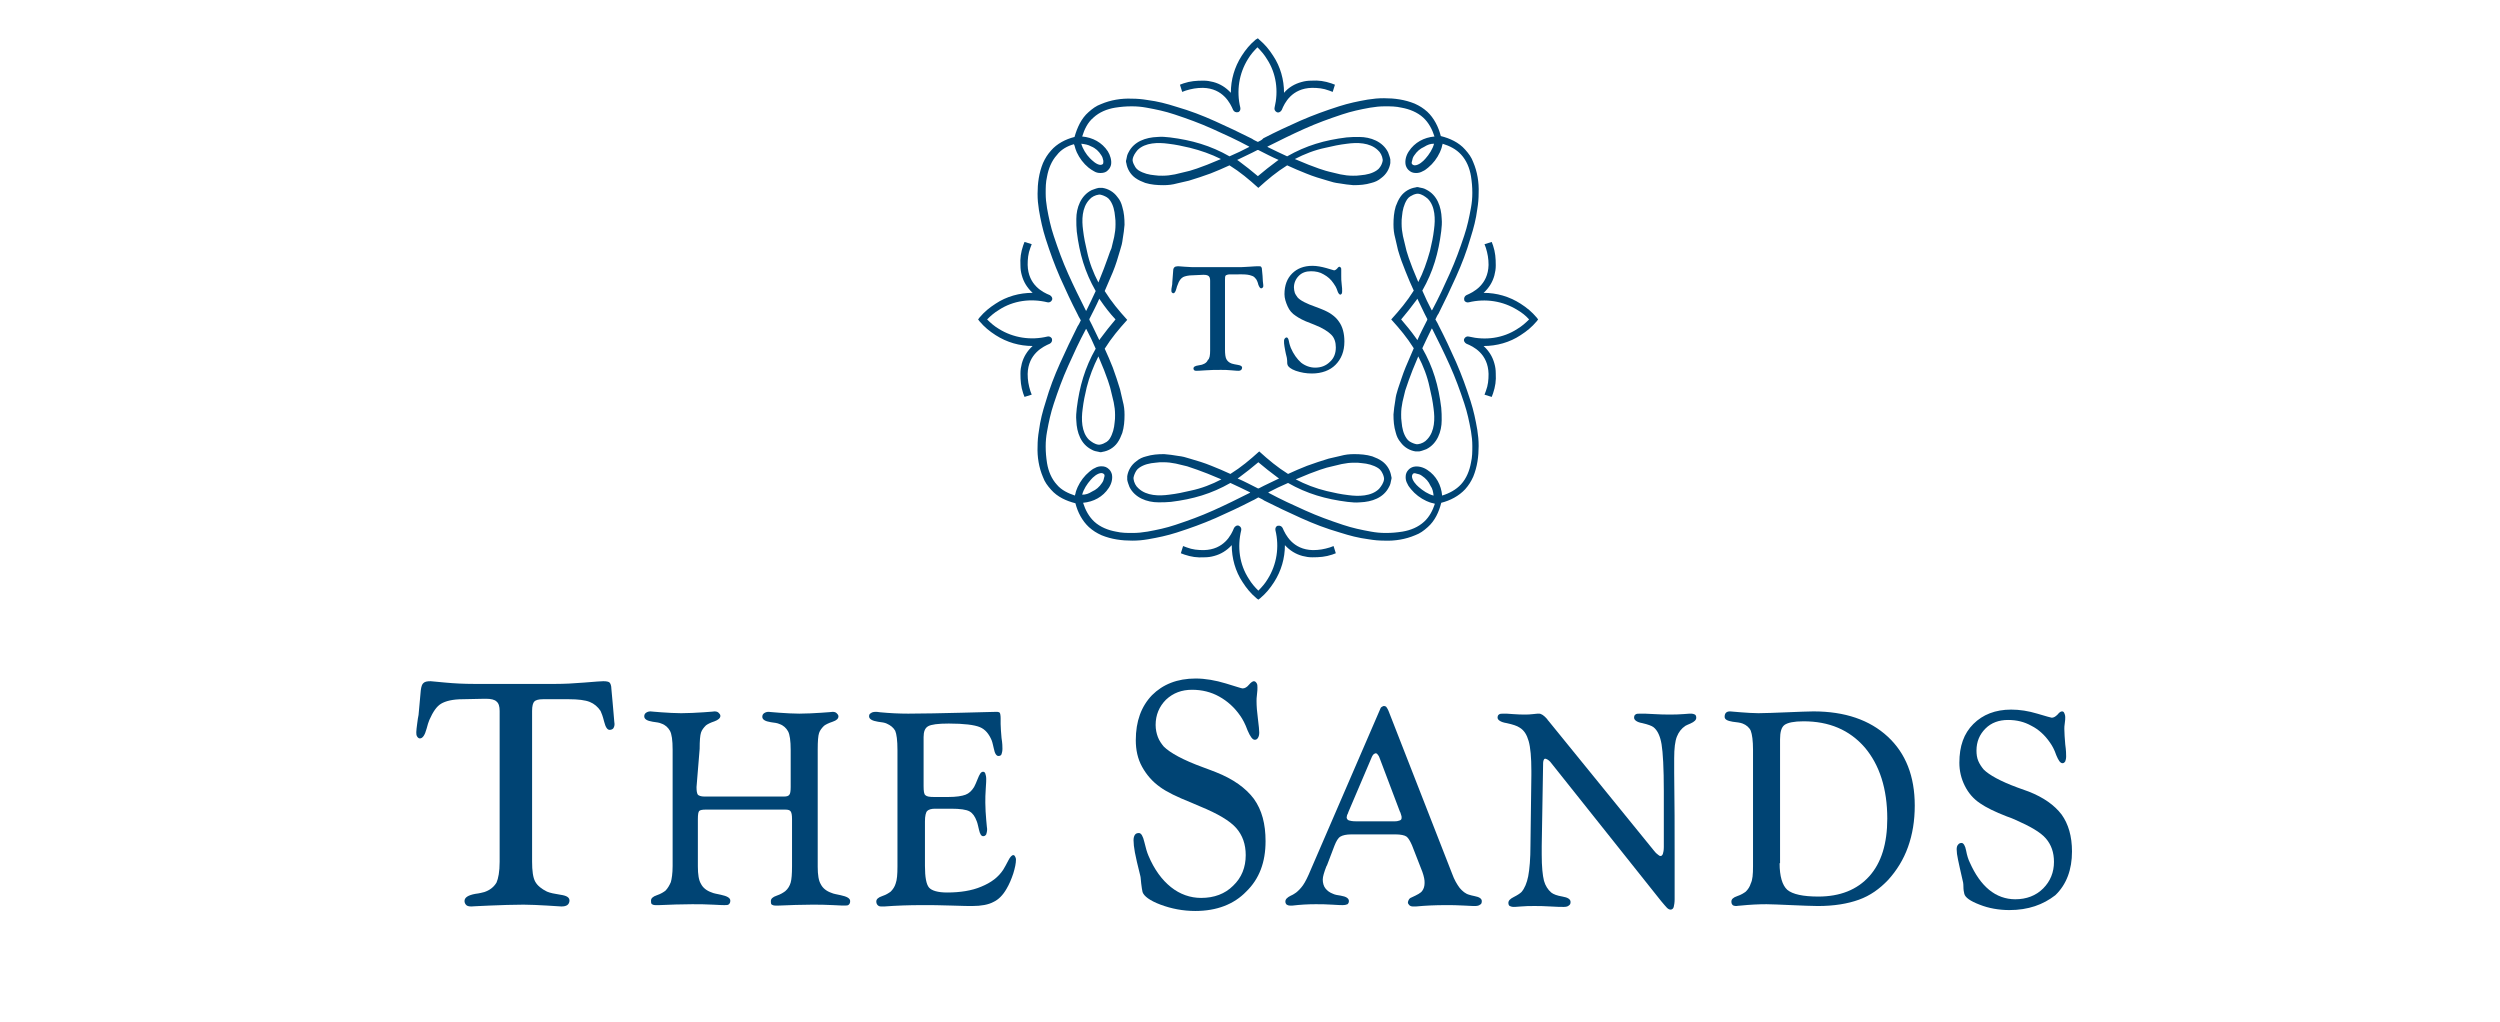 <svg xmlns="http://www.w3.org/2000/svg" xmlns:xlink="http://www.w3.org/1999/xlink" id="Layer_1" x="0px" y="0px" viewBox="0 0 554.9 226.8" style="enable-background:new 0 0 554.9 226.8;" xml:space="preserve"><style type="text/css">	.st0{fill-rule:evenodd;clip-rule:evenodd;fill:#004474;}	.st1{fill:#004474;}</style><path class="st0" d="M110.9,191.3v-33.5c0-1-0.2-1.7-0.7-2.1c-0.4-0.4-1.2-0.6-2.3-0.6h-0.4l-4.8,0.1c-2.2,0-3.8,0.4-4.8,1 c-1,0.6-1.8,1.8-2.6,3.6c-0.2,0.5-0.4,1.1-0.6,1.9c-0.4,1.5-0.9,2.2-1.5,2.2c-0.2,0-0.4-0.1-0.6-0.4c-0.2-0.3-0.2-0.6-0.2-1 c0-0.4,0.1-1.1,0.2-1.9c0.1-0.8,0.2-1.5,0.3-1.9l0.5-5.5c0.1-0.8,0.3-1.4,0.6-1.6c0.3-0.3,0.8-0.4,1.6-0.4c0,0,1.1,0.1,3.2,0.3 c2.1,0.2,4.3,0.3,6.4,0.3h18.1c1.9,0,4-0.1,6.4-0.3c2.4-0.2,3.8-0.3,4.2-0.3c0.7,0,1.2,0.1,1.4,0.3c0.2,0.2,0.4,0.7,0.4,1.4 c0.2,2.3,0.4,4.2,0.5,5.6c0.1,1.4,0.2,2.2,0.2,2.2c0,0.4-0.1,0.7-0.3,1c-0.2,0.2-0.5,0.3-0.8,0.3c-0.5,0-0.9-0.6-1.2-1.8 c-0.3-1.2-0.6-2-0.8-2.4c-0.6-0.9-1.4-1.6-2.4-2c-1-0.4-2.6-0.6-4.6-0.6h-5.8c-1,0-1.6,0.2-1.9,0.5c-0.3,0.3-0.5,1-0.5,2.1v33.4 c0,2.1,0.2,3.6,0.7,4.5c0.5,0.9,1.4,1.6,2.6,2.2c0.7,0.3,1.7,0.5,3,0.7c1.4,0.2,2,0.6,2,1.3c0,0.4-0.2,0.8-0.5,1 c-0.3,0.2-0.7,0.3-1.3,0.3c-0.3,0-1.4-0.1-3.2-0.2c-1.9-0.1-3.6-0.2-5.2-0.2c-2.4,0-4.9,0.1-7.5,0.2c-2.6,0.1-4,0.2-4.1,0.2 c-0.5,0-0.9-0.1-1.1-0.3c-0.2-0.2-0.4-0.5-0.4-0.9c0-0.8,0.8-1.3,2.4-1.6c0.9-0.1,1.6-0.3,2-0.4c1.2-0.4,2.1-1.1,2.7-2.1 C110.6,195,110.9,193.5,110.9,191.3"></path><path class="st0" d="M154.6,174.7c0,0.9,0.1,1.4,0.3,1.7c0.2,0.2,0.7,0.4,1.4,0.4H174c0.6,0,1-0.1,1.2-0.4c0.2-0.2,0.3-0.8,0.3-1.7 v-8.2c0-2.1-0.2-3.5-0.6-4.2c-0.4-0.7-1-1.3-1.9-1.6c-0.4-0.2-1.1-0.3-1.9-0.4c-1.3-0.2-1.9-0.6-1.9-1.2c0-0.3,0.1-0.6,0.4-0.8 c0.3-0.2,0.6-0.3,1-0.3c0.1,0,0.9,0.1,2.4,0.2c1.5,0.1,3,0.2,4.4,0.2c1.6,0,3.3-0.1,4.9-0.2c1.7-0.1,2.5-0.2,2.5-0.2 c0.4,0,0.7,0.1,0.9,0.3c0.2,0.2,0.4,0.4,0.4,0.7c0,0.5-0.4,0.9-1.3,1.2c-0.9,0.3-1.5,0.6-1.9,0.9c-0.5,0.5-0.9,1-1.1,1.6 c-0.2,0.6-0.3,1.8-0.3,3.6v26.1c0,1.8,0.2,3.1,0.7,3.9c0.4,0.8,1.2,1.5,2.4,1.9c0.4,0.2,1.1,0.3,2,0.5c1.4,0.3,2.1,0.7,2.1,1.3 c0,0.4-0.1,0.6-0.3,0.8c-0.2,0.2-0.5,0.2-1,0.2c-0.1,0-0.9,0-2.5-0.1c-1.6-0.1-3.2-0.1-4.7-0.1c-2.4,0-4.8,0.1-7.3,0.2 c-0.4,0-0.7,0-0.8,0c-0.4,0-0.6-0.1-0.8-0.2c-0.2-0.2-0.2-0.4-0.2-0.8c0-0.5,0.4-0.9,1.3-1.2c0.9-0.3,1.5-0.7,1.9-1 c0.6-0.5,1-1.2,1.2-1.9c0.2-0.7,0.3-1.9,0.3-3.6v-10.5c0-0.9-0.1-1.4-0.3-1.7c-0.2-0.3-0.6-0.4-1.2-0.4h-17.7 c-0.7,0-1.2,0.1-1.4,0.3c-0.2,0.2-0.3,0.8-0.3,1.8v10.5c0,1.8,0.2,3.1,0.7,3.9c0.4,0.8,1.2,1.5,2.4,1.9c0.4,0.2,1.1,0.3,2,0.5 c1.4,0.3,2.1,0.7,2.1,1.3c0,0.4-0.1,0.6-0.3,0.8c-0.2,0.2-0.5,0.2-1,0.2c-0.1,0-0.9,0-2.5-0.1c-1.6-0.1-3.2-0.1-4.7-0.1 c-2.4,0-4.8,0.1-7.3,0.2c-0.4,0-0.7,0-0.8,0c-0.4,0-0.6-0.1-0.8-0.2c-0.2-0.2-0.2-0.4-0.2-0.8c0-0.5,0.4-0.9,1.3-1.2 c0.9-0.3,1.5-0.7,1.9-1c0.5-0.5,0.9-1.2,1.2-1.9c0.2-0.7,0.4-1.9,0.4-3.6v-25.8c0-2.1-0.2-3.5-0.6-4.2c-0.4-0.7-1-1.3-1.9-1.6 c-0.4-0.2-1.1-0.3-1.9-0.4c-1.3-0.2-1.9-0.6-1.9-1.2c0-0.3,0.1-0.6,0.4-0.8c0.3-0.2,0.6-0.3,1-0.3c0.1,0,0.9,0.1,2.4,0.2 c1.5,0.1,3,0.2,4.4,0.2c1.6,0,3.3-0.1,4.9-0.2c1.7-0.1,2.5-0.2,2.5-0.2c0.4,0,0.7,0.1,0.9,0.3c0.2,0.2,0.4,0.4,0.4,0.7 c0,0.5-0.5,0.9-1.3,1.2c-0.9,0.3-1.5,0.6-1.9,0.9c-0.5,0.5-0.9,1-1.1,1.6c-0.2,0.6-0.3,1.8-0.3,3.6"></path><path class="st0" d="M199.2,192.3v-25.8c0-2.2-0.2-3.6-0.5-4.3c-0.4-0.7-1-1.2-1.9-1.6c-0.4-0.2-1.1-0.3-1.9-0.4 c-1.3-0.2-2-0.6-2-1.2c0-0.3,0.1-0.6,0.4-0.7c0.2-0.2,0.6-0.3,1.1-0.3c0.1,0,0.4,0,1,0.1c2.1,0.2,4.2,0.3,6.2,0.3 c3.4,0,7.3-0.1,11.7-0.2c4.4-0.1,7-0.2,7.9-0.2c0.4,0,0.6,0.1,0.7,0.2c0.1,0.1,0.2,0.6,0.2,1.2c0,0.1,0,0.3,0,0.6c0,0.3,0,0.5,0,0.7 c0,0.8,0.1,1.8,0.2,3.1c0.2,1.2,0.2,2,0.2,2.4c0,0.5-0.1,0.9-0.2,1.2c-0.1,0.3-0.4,0.4-0.7,0.4c-0.4,0-0.8-0.5-1-1.6 c-0.2-0.8-0.3-1.4-0.5-1.9c-0.6-1.4-1.4-2.4-2.6-2.9c-1.2-0.5-3.5-0.8-6.9-0.8c-2.4,0-3.9,0.2-4.6,0.6c-0.7,0.4-1,1.2-1,2.4v10.9 c0,1.1,0.1,1.8,0.4,2c0.3,0.3,0.9,0.4,1.9,0.4h3.2c1.7,0,3-0.2,3.8-0.5c0.8-0.3,1.4-0.9,1.9-1.7c0.2-0.4,0.5-1,0.8-1.8 c0.4-1,0.7-1.6,1.2-1.6c0.2,0,0.4,0.1,0.5,0.4c0.1,0.3,0.2,0.7,0.2,1.2c0,0.2,0,0.9-0.1,2.1c-0.1,1.2-0.1,2.3-0.1,3.2 c0,1.3,0.1,2.5,0.2,3.8c0.1,1.3,0.2,2,0.2,2c0,0.5-0.1,0.9-0.2,1.2c-0.2,0.3-0.4,0.4-0.7,0.4c-0.4,0-0.7-0.5-0.9-1.4 c-0.2-0.8-0.3-1.4-0.5-1.9c-0.4-1.1-0.9-1.8-1.6-2.2c-0.7-0.4-2.1-0.6-4.1-0.6h-3.6c-0.8,0-1.4,0.2-1.7,0.5 c-0.3,0.3-0.5,1.1-0.5,2.3v9.9c0,2.5,0.3,4.1,0.9,4.8c0.6,0.7,2,1.1,4,1.1c2.9,0,5.5-0.4,7.6-1.3c2.2-0.9,3.8-2.1,4.9-3.8 c0.3-0.5,0.7-1.2,1.1-2c0.4-0.8,0.8-1.2,1.1-1.2c0.2,0,0.3,0.1,0.4,0.3c0.1,0.2,0.2,0.4,0.2,0.7c0,0.8-0.2,1.8-0.6,3.1 c-0.4,1.2-0.9,2.4-1.5,3.4c-0.8,1.4-1.8,2.4-2.9,2.9c-1.1,0.6-2.7,0.9-4.7,0.9c-0.5,0-2.1,0-4.6-0.1c-2.5-0.1-4.7-0.1-6.6-0.1 c-2.8,0-5.6,0.1-8.3,0.3c-0.4,0-0.6,0-0.7,0c-0.4,0-0.6-0.1-0.8-0.3c-0.2-0.2-0.3-0.5-0.3-0.8c0-0.5,0.4-0.9,1.3-1.2 c0.9-0.3,1.5-0.7,1.9-1c0.5-0.5,0.9-1.1,1.1-1.8C199.1,195.3,199.2,194.1,199.2,192.3"></path><path class="st0" d="M265.3,202.2c-2.7,0-5.3-0.5-7.7-1.4c-2.4-0.9-3.7-1.9-4-2.8c-0.1-0.4-0.2-1.1-0.3-1.9 c-0.1-0.8-0.1-1.4-0.2-1.7c-0.6-2.4-1-4.1-1.2-5.2c-0.2-1.1-0.3-2-0.3-2.7c0-0.5,0.1-0.9,0.3-1.2c0.2-0.3,0.5-0.4,0.9-0.4 c0.5,0,0.9,0.7,1.2,2c0.3,1.3,0.6,2.3,0.9,3c1.3,3.1,3,5.4,5,7c2,1.6,4.3,2.4,6.7,2.4c2.9,0,5.3-0.9,7.1-2.7 c1.9-1.8,2.8-4.1,2.8-6.8c0-2.4-0.7-4.4-2.1-6c-1.4-1.6-4.1-3.2-8-4.8c-0.5-0.2-1.2-0.5-2.1-0.9c-3-1.2-5.3-2.3-6.8-3.4 c-1.7-1.2-3-2.7-4-4.5c-1-1.8-1.4-3.8-1.4-5.9c0-4.2,1.2-7.5,3.6-10c2.4-2.4,5.6-3.7,9.7-3.7c2.1,0,4.4,0.4,6.7,1.1 c2.3,0.7,3.5,1.1,3.7,1.1c0.5,0,1-0.3,1.4-0.8c0.5-0.6,0.9-0.8,1.1-0.8c0.2,0,0.4,0.1,0.6,0.4c0.2,0.3,0.2,0.6,0.2,1 c0,0.3,0,0.8-0.1,1.5c-0.1,0.7-0.1,1.2-0.1,1.5c0,1.1,0.1,2.4,0.3,3.9c0.2,1.6,0.3,2.6,0.3,3.1c0,0.5-0.1,0.9-0.3,1.2 c-0.2,0.3-0.4,0.4-0.7,0.4c-0.5,0-1-0.7-1.6-2.1c-0.5-1.4-1.1-2.5-1.6-3.2c-1.3-1.9-2.9-3.3-4.7-4.3c-1.8-1-3.8-1.5-6-1.5 c-2.3,0-4.2,0.7-5.8,2.2c-1.5,1.5-2.3,3.4-2.3,5.6c0,1,0.2,1.9,0.5,2.7c0.3,0.8,0.8,1.5,1.3,2.1c1.4,1.4,4.3,3,8.7,4.6 c1.3,0.5,2.2,0.8,2.9,1.1c3.8,1.5,6.6,3.5,8.4,5.9c1.8,2.5,2.6,5.6,2.6,9.4c0,4.7-1.4,8.4-4.3,11.2 C273.9,200.7,270.1,202.2,265.3,202.2"></path><path class="st0" d="M306.2,168.2c-0.1-0.3-0.2-0.5-0.4-0.7c-0.1-0.2-0.3-0.3-0.4-0.3c-0.2,0-0.3,0.1-0.5,0.2 c-0.2,0.2-0.3,0.4-0.4,0.6l-5.2,12.2c-0.1,0.3-0.2,0.6-0.3,0.7c0,0.2-0.1,0.4-0.1,0.5c0,0.3,0.2,0.6,0.5,0.7 c0.3,0.1,0.8,0.2,1.6,0.2h8.6c0.5,0,0.8-0.1,1.1-0.2c0.3-0.1,0.4-0.3,0.4-0.6c0-0.2,0-0.4-0.1-0.6c-0.1-0.2-0.1-0.5-0.3-0.8  M308.2,157.8l14.1,36.1c0.5,1.4,1.1,2.4,1.7,3.2c0.6,0.7,1.3,1.3,2.1,1.5c0.3,0.1,0.7,0.2,1.2,0.3c1.1,0.2,1.6,0.6,1.6,1.1 c0,0.4-0.1,0.7-0.4,0.8c-0.2,0.2-0.6,0.3-1.1,0.3c-0.1,0-0.9,0-2.4-0.1c-1.5-0.1-2.9-0.1-4.2-0.1c-2.2,0-4.4,0.1-6.5,0.3 c-0.4,0-0.6,0-0.7,0c-0.3,0-0.6-0.1-0.8-0.3c-0.2-0.2-0.3-0.4-0.3-0.6c0-0.2,0.1-0.4,0.2-0.6c0.1-0.2,0.3-0.4,0.6-0.5 c1.3-0.6,2.1-1,2.4-1.5c0.3-0.4,0.5-1,0.5-1.7c0-0.3,0-0.7-0.1-1.1c-0.1-0.4-0.2-0.9-0.4-1.4l-2.3-5.9c-0.4-0.9-0.8-1.6-1.2-1.9 c-0.4-0.3-1.3-0.5-2.5-0.5H300c-1.2,0-2,0.2-2.5,0.5c-0.5,0.3-0.9,1-1.3,2l-1.6,4.2c0,0.1-0.1,0.2-0.2,0.4c-0.5,1.3-0.8,2.3-0.8,2.9 c0,0.8,0.2,1.5,0.6,2c0.4,0.5,0.9,0.9,1.7,1.2c0.4,0.2,1,0.3,1.7,0.4c1.2,0.2,1.8,0.6,1.8,1.2c0,0.3-0.1,0.5-0.3,0.7 c-0.2,0.1-0.6,0.2-1.1,0.2c-0.2,0-1,0-2.3-0.1c-1.3-0.1-2.6-0.1-3.7-0.1c-1.7,0-3.4,0.1-5.1,0.3c-0.3,0-0.5,0-0.6,0 c-0.3,0-0.5-0.1-0.7-0.2c-0.2-0.2-0.3-0.4-0.3-0.7c0-0.5,0.4-0.9,1.2-1.3c0.5-0.2,0.9-0.5,1.2-0.7c0.5-0.4,1-0.9,1.5-1.6 c0.5-0.7,1.1-1.9,1.8-3.6l15.3-35.4c0.1-0.3,0.2-0.5,0.4-0.6c0.2-0.1,0.3-0.2,0.5-0.2c0.2,0,0.4,0.1,0.5,0.2 C307.9,157.2,308.1,157.5,308.2,157.8z"></path><path class="st0" d="M344.1,169.1c-0.2-0.2-0.4-0.4-0.6-0.5c-0.2-0.1-0.4-0.2-0.5-0.2c-0.2,0-0.3,0.1-0.4,0.4 c-0.1,0.3-0.1,0.7-0.1,1.2l-0.3,17.8v1.9c0,2.7,0.2,4.6,0.5,5.8c0.3,1.1,0.9,2,1.6,2.6c0.5,0.4,1.3,0.7,2.5,0.9 c1.2,0.2,1.8,0.6,1.8,1.2c0,0.4-0.1,0.6-0.4,0.8c-0.2,0.2-0.6,0.3-1.1,0.3c-0.6,0-1.6,0-3-0.1c-1.4-0.1-2.6-0.1-3.5-0.1 c-1,0-2,0-3,0.1c-1,0.1-1.6,0.1-1.6,0.1c-0.4,0-0.7-0.1-0.9-0.2c-0.2-0.1-0.3-0.4-0.3-0.7c0-0.5,0.4-0.9,1.2-1.3 c0.8-0.4,1.4-0.8,1.7-1.1c0.7-0.8,1.2-2,1.5-3.5c0.3-1.6,0.5-3.9,0.5-6.9l0.2-15.5v-1c0-3-0.2-5.2-0.6-6.6c-0.4-1.4-1-2.4-2-3 c-0.6-0.4-1.5-0.7-2.9-1c-1.3-0.2-2-0.7-2-1.2c0-0.3,0.1-0.6,0.3-0.7c0.2-0.2,0.6-0.2,1.1-0.2c0.3,0,1,0,2,0.1 c1.1,0.1,2,0.1,2.7,0.1c0.5,0,1.1,0,1.8-0.1c0.7-0.1,1.2-0.1,1.3-0.1c0.5,0,1.1,0.4,1.8,1.2c0.1,0.2,0.2,0.3,0.3,0.4l23.4,28.8 c0.3,0.4,0.6,0.7,0.9,0.9c0.2,0.2,0.4,0.3,0.6,0.3c0.2,0,0.4-0.2,0.5-0.5c0.1-0.3,0.2-0.8,0.2-1.5v-12.4c0-5.1-0.2-8.6-0.5-10.4 c-0.3-1.8-0.9-3.1-1.8-3.8c-0.4-0.3-1.2-0.6-2.5-0.9c-1.2-0.2-1.8-0.7-1.8-1.2c0-0.3,0.1-0.6,0.3-0.7c0.2-0.2,0.6-0.2,1.1-0.2 c0.6,0,1.6,0,3,0.1c1.4,0.1,2.6,0.1,3.5,0.1c1,0,2,0,3.1-0.1c1-0.1,1.6-0.1,1.6-0.1c0.4,0,0.7,0.1,0.9,0.2c0.2,0.1,0.3,0.4,0.3,0.7 c0,0.5-0.4,0.9-1.3,1.3c-0.5,0.2-0.9,0.4-1.1,0.5c-0.9,0.6-1.5,1.4-1.9,2.4c-0.4,1-0.6,2.6-0.6,4.8c0,0.4,0,1.5,0,3.2 c0.1,6.5,0.1,12.7,0.1,18.6v9.5c0,0.7-0.1,1.3-0.2,1.7c-0.1,0.4-0.4,0.6-0.7,0.6c-0.2,0-0.5-0.1-0.8-0.4c-0.3-0.3-0.7-0.8-1.3-1.5"></path><path class="st0" d="M389.1,192.3v-25.9c0-2-0.2-3.4-0.5-4.2c-0.3-0.7-1-1.3-1.8-1.6c-0.5-0.2-1.3-0.3-2.2-0.4 c-1.2-0.2-1.8-0.5-1.8-1.1c0-0.4,0.1-0.7,0.3-0.9c0.2-0.2,0.5-0.3,0.9-0.3c0.2,0,1,0.1,2.4,0.2c1.4,0.1,2.7,0.2,3.9,0.2 c1.5,0,3.6-0.1,6.3-0.2c2.7-0.1,4.7-0.2,5.9-0.2c7,0,12.5,1.9,16.5,5.6c4,3.7,6,8.8,6,15.3c0,3.4-0.5,6.4-1.5,9.2 c-1,2.8-2.5,5.2-4.4,7.3c-1.9,2-4,3.5-6.5,4.4c-2.5,0.9-5.5,1.4-9.1,1.4c-1.4,0-3.4-0.1-5.9-0.2c-2.5-0.1-4.4-0.2-5.5-0.2 c-1.8,0-3.7,0.1-5.7,0.3c-0.5,0-0.8,0.1-1,0.1c-0.4,0-0.7-0.1-0.8-0.2c-0.2-0.2-0.3-0.4-0.3-0.8c0-0.5,0.4-0.9,1.3-1.2 c0.9-0.3,1.5-0.7,1.9-1c0.5-0.5,0.9-1.1,1.1-1.8C389,195.3,389.1,194.1,389.1,192.3 M395,191.6c0,2.9,0.6,4.9,1.7,5.9 c1.2,1,3.5,1.5,6.9,1.5c4.8,0,8.6-1.5,11.3-4.5c2.7-3,4-7.3,4-12.8c0-6.6-1.7-11.9-5-15.8c-3.4-3.9-7.9-5.8-13.6-5.8 c-2.1,0-3.5,0.3-4.2,0.8c-0.7,0.5-1,1.6-1,3.2V191.6z"></path><path class="st0" d="M446,202c-2.3,0-4.6-0.4-6.6-1.2c-2.1-0.8-3.2-1.6-3.4-2.4c-0.1-0.4-0.2-0.9-0.2-1.6c0-0.7-0.1-1.2-0.2-1.5 c-0.5-2.1-0.8-3.6-1-4.5c-0.2-0.9-0.3-1.7-0.3-2.3c0-0.4,0.1-0.8,0.3-1c0.2-0.3,0.5-0.4,0.8-0.4c0.4,0,0.8,0.6,1,1.7 c0.2,1.1,0.5,2,0.8,2.6c1.2,2.7,2.6,4.7,4.3,6.1c1.7,1.4,3.7,2.1,5.8,2.1c2.5,0,4.6-0.8,6.2-2.4c1.6-1.6,2.4-3.6,2.4-5.9 c0-2.1-0.6-3.8-1.8-5.2c-1.2-1.4-3.5-2.7-6.9-4.2c-0.4-0.2-1-0.4-1.8-0.7c-2.6-1-4.6-2-5.9-2.9c-1.5-1-2.6-2.3-3.4-3.9 c-0.8-1.6-1.2-3.3-1.2-5.1c0-3.7,1-6.5,3.1-8.6c2.1-2.1,4.9-3.2,8.4-3.2c1.9,0,3.8,0.3,5.8,0.9c2,0.6,3.1,0.9,3.2,0.9 c0.4,0,0.8-0.2,1.3-0.7c0.4-0.5,0.7-0.7,1-0.7c0.2,0,0.4,0.1,0.5,0.4c0.1,0.2,0.2,0.5,0.2,0.9c0,0.3,0,0.7-0.1,1.3 c-0.1,0.6-0.1,1-0.1,1.3c0,0.9,0.1,2.1,0.2,3.4c0.2,1.4,0.2,2.3,0.2,2.7c0,0.5-0.1,0.8-0.2,1.1c-0.2,0.3-0.4,0.4-0.6,0.4 c-0.5,0-0.9-0.6-1.4-1.8c-0.4-1.2-0.9-2.1-1.4-2.8c-1.1-1.6-2.5-2.9-4.1-3.7c-1.6-0.9-3.3-1.3-5.2-1.3c-2,0-3.7,0.6-5,1.9 c-1.3,1.3-2,2.9-2,4.9c0,0.8,0.1,1.6,0.4,2.3c0.3,0.7,0.7,1.3,1.2,1.9c1.2,1.2,3.7,2.6,7.5,4c1.1,0.4,1.9,0.7,2.5,0.9 c3.3,1.3,5.7,3,7.3,5.1c1.5,2.1,2.3,4.8,2.3,8.2c0,4-1.2,7.3-3.7,9.7C453.5,200.8,450.2,202,446,202"></path><path class="st0" d="M268.6,77.8V62.3c0-0.5-0.1-0.8-0.3-1c-0.2-0.2-0.6-0.3-1.1-0.3h-0.2l-2.2,0.1c-1,0-1.8,0.2-2.2,0.4 c-0.5,0.3-0.9,0.8-1.2,1.7c-0.1,0.2-0.2,0.5-0.3,0.9c-0.2,0.7-0.4,1-0.7,1c-0.1,0-0.2-0.1-0.3-0.2c-0.1-0.1-0.1-0.3-0.1-0.4 c0-0.2,0-0.5,0.1-0.9c0.1-0.4,0.1-0.7,0.1-0.9l0.2-2.6c0-0.4,0.1-0.6,0.3-0.8c0.1-0.1,0.4-0.2,0.7-0.2c0,0,0.5,0,1.5,0.1 c1,0.1,2,0.1,3,0.1h8.4c0.9,0,1.9,0,3-0.1c1.1-0.1,1.8-0.1,2-0.1c0.3,0,0.5,0,0.6,0.1c0.1,0.1,0.2,0.3,0.2,0.6 c0.1,1.1,0.2,1.9,0.2,2.6c0.1,0.7,0.1,1,0.1,1c0,0.2,0,0.3-0.1,0.4c-0.1,0.1-0.2,0.2-0.4,0.2c-0.2,0-0.4-0.3-0.6-0.8 c-0.1-0.5-0.3-0.9-0.4-1.1c-0.3-0.4-0.6-0.8-1.1-0.9c-0.5-0.2-1.2-0.3-2.1-0.3H273c-0.4,0-0.7,0.1-0.9,0.2c-0.2,0.2-0.2,0.5-0.2,1 v15.5c0,1,0.1,1.7,0.3,2.1c0.2,0.4,0.6,0.8,1.2,1c0.3,0.1,0.8,0.2,1.4,0.3c0.6,0.1,0.9,0.3,0.9,0.6c0,0.2-0.1,0.4-0.2,0.5 c-0.1,0.1-0.3,0.2-0.6,0.2c-0.1,0-0.6,0-1.5-0.1c-0.9-0.1-1.7-0.1-2.4-0.1c-1.1,0-2.3,0-3.5,0.1c-1.2,0.1-1.8,0.1-1.9,0.1 c-0.2,0-0.4,0-0.5-0.1c-0.1-0.1-0.2-0.2-0.2-0.4c0-0.4,0.4-0.6,1.1-0.7c0.4-0.1,0.7-0.1,0.9-0.2c0.6-0.2,1-0.5,1.2-1 C268.5,79.6,268.6,78.8,268.6,77.8"></path><path class="st0" d="M291.2,82.9c-1.3,0-2.4-0.2-3.6-0.6c-1.1-0.4-1.7-0.9-1.8-1.3c-0.1-0.2-0.1-0.5-0.1-0.9c0-0.4-0.1-0.7-0.1-0.8 c-0.3-1.1-0.4-1.9-0.5-2.4c-0.1-0.5-0.1-0.9-0.1-1.3c0-0.2,0.1-0.4,0.2-0.5c0.1-0.1,0.2-0.2,0.4-0.2c0.2,0,0.4,0.3,0.5,0.9 c0.1,0.6,0.3,1.1,0.4,1.4c0.6,1.4,1.4,2.5,2.3,3.3c0.9,0.7,2,1.1,3.1,1.1c1.3,0,2.4-0.4,3.3-1.3c0.9-0.8,1.3-1.9,1.3-3.2 c0-1.1-0.3-2.1-1-2.8c-0.7-0.7-1.9-1.5-3.7-2.2c-0.2-0.1-0.5-0.2-1-0.4c-1.4-0.5-2.5-1.1-3.2-1.6c-0.8-0.5-1.4-1.2-1.8-2.1 s-0.7-1.8-0.7-2.7c0-2,0.6-3.5,1.7-4.6c1.1-1.1,2.6-1.7,4.5-1.7c1,0,2,0.2,3.1,0.5c1.1,0.3,1.6,0.5,1.7,0.5c0.2,0,0.4-0.1,0.7-0.4 c0.2-0.3,0.4-0.4,0.5-0.4c0.1,0,0.2,0.1,0.3,0.2c0.1,0.1,0.1,0.3,0.1,0.5c0,0.2,0,0.4,0,0.7c0,0.3,0,0.6,0,0.7c0,0.5,0,1.1,0.1,1.8 c0.1,0.7,0.1,1.2,0.1,1.5c0,0.2,0,0.4-0.1,0.6c-0.1,0.1-0.2,0.2-0.3,0.2c-0.2,0-0.5-0.3-0.7-1c-0.2-0.6-0.5-1.1-0.8-1.5 c-0.6-0.9-1.3-1.5-2.2-2c-0.8-0.5-1.8-0.7-2.8-0.7c-1.1,0-2,0.3-2.7,1c-0.7,0.7-1.1,1.6-1.1,2.6c0,0.4,0.1,0.9,0.2,1.2 s0.4,0.7,0.6,1c0.6,0.7,2,1.4,4,2.1c0.6,0.2,1,0.4,1.3,0.5c1.8,0.7,3.1,1.6,3.9,2.8c0.8,1.1,1.2,2.6,1.2,4.4c0,2.2-0.7,3.9-2,5.2 C295.2,82.2,293.4,82.9,291.2,82.9"></path><path class="st0" d="M279.2,8.5L279.2,8.5L279.2,8.5L279.2,8.5L279.2,8.5l-0.5,0.3c-1.3,1.1-2.2,2.2-3.1,3.6 c-1.6,2.5-2.4,5.3-2.4,8.2c-1.1-1.2-2.4-2-3.9-2.4c-0.8-0.2-1.4-0.3-2.2-0.3c-1.6,0-2.9,0.1-4.4,0.6l-0.8,0.3l0.5,1.6l0.8-0.3 c1.3-0.4,2.4-0.6,3.8-0.6c4.5,0.1,6.1,3.5,6.7,4.9c0.2,0.4,0.6,0.6,1.1,0.5c0.4-0.1,0.6-0.6,0.5-1c-0.9-3.7-0.3-7.6,1.7-10.8 c0.6-1,1.3-1.8,2.1-2.6c0.8,0.8,1.5,1.6,2.1,2.6c2.1,3.2,2.6,7.1,1.7,10.8c-0.1,0.4,0.1,0.8,0.5,1c0.4,0.2,0.9-0.1,1.1-0.5 c0.6-1.5,2.2-4.8,6.7-4.9c1.3,0,2.5,0.1,3.8,0.6l0.8,0.3l0.5-1.6l-0.8-0.3c-1.5-0.5-2.8-0.7-4.4-0.6c-0.8,0-1.5,0.1-2.2,0.3 c-1.5,0.4-2.9,1.2-3.9,2.4c0-2.9-0.8-5.8-2.4-8.2c-0.9-1.4-1.8-2.5-3.1-3.6"></path><path class="st0" d="M219.1,70.9c0.8-0.8,1.6-1.5,2.6-2.1c3.2-2.1,7.1-2.6,10.8-1.7c0.4,0.1,0.8-0.1,1-0.5c0.2-0.4-0.1-0.9-0.5-1.1 c-1.5-0.6-4.8-2.2-4.9-6.7c0-1.3,0.1-2.5,0.6-3.8l0.3-0.8l-1.6-0.5l-0.3,0.8c-0.5,1.5-0.7,2.8-0.6,4.4c0,0.8,0.1,1.5,0.3,2.2 c0.4,1.5,1.2,2.8,2.4,3.9c-2.9,0-5.8,0.8-8.2,2.4c-1.4,0.9-2.5,1.8-3.6,3.1l-0.3,0.4h-0.1l0,0l0,0h0.1l0.3,0.4 c1.1,1.3,2.2,2.2,3.6,3.1c2.5,1.6,5.3,2.4,8.2,2.4c-1.2,1.1-2,2.4-2.4,3.9c-0.2,0.8-0.3,1.4-0.3,2.2c0,1.6,0.1,2.9,0.6,4.4l0.3,0.8 l1.6-0.5l-0.3-0.8c-0.4-1.3-0.6-2.4-0.6-3.8c0.1-4.5,3.5-6.1,4.9-6.7c0.4-0.2,0.6-0.6,0.5-1.1c-0.2-0.4-0.6-0.6-1-0.5 c-3.7,0.9-7.6,0.3-10.8-1.7C220.7,72.4,219.9,71.7,219.1,70.9"></path><path class="st0" d="M279.3,131.1c-0.8-0.8-1.5-1.6-2.1-2.6c-2.1-3.2-2.6-7.1-1.7-10.8c0.1-0.4-0.1-0.8-0.5-1 c-0.4-0.2-0.9,0.1-1.1,0.5c-0.6,1.5-2.2,4.8-6.7,4.9c-1.3,0-2.5-0.1-3.8-0.6l-0.8-0.3l-0.5,1.6l0.8,0.3c1.5,0.5,2.8,0.7,4.4,0.6 c0.8,0,1.5-0.1,2.2-0.3c1.5-0.4,2.8-1.2,3.9-2.4c0,2.9,0.8,5.8,2.4,8.2c0.9,1.4,1.8,2.5,3.1,3.6l0.4,0.3v0.1l0,0l0,0v-0.1l0.4-0.3 c1.3-1.1,2.2-2.2,3.1-3.6c1.6-2.5,2.4-5.3,2.4-8.2c1.1,1.2,2.4,2,3.9,2.4c0.8,0.2,1.4,0.3,2.2,0.3c1.6,0,2.9-0.1,4.4-0.6l0.8-0.3 l-0.5-1.6l-0.8,0.3c-1.3,0.4-2.4,0.6-3.8,0.6c-4.5-0.1-6.1-3.5-6.7-4.9c-0.2-0.4-0.6-0.6-1.1-0.5c-0.4,0.1-0.6,0.6-0.5,1 c0.9,3.7,0.3,7.6-1.7,10.8C280.8,129.5,280.1,130.3,279.3,131.1"></path><path class="st0" d="M243.8,62.7c-1.1-2.1-2-4.4-2.5-6.8c-0.4-1.7-0.7-3.1-0.9-4.8c-0.3-2.2-0.3-5,1.4-6.8c0.5-0.6,1.3-1,2.1-1.1 c0,0,0,0,0,0c0.1,0,0.2,0,0.3,0c0.5,0.1,1,0.3,1.5,0.6c0.3,0.2,0.5,0.4,0.7,0.7c0.7,1,1,2.3,1.1,3.6c0.1,0.6,0.1,1.1,0.1,1.7 c0,1-0.1,1.8-0.3,2.8c-0.2,0.9-0.4,1.6-0.6,2.5C246.4,55.6,245.7,58.1,243.8,62.7 M243.8,79.1c2,4.6,2.7,7.1,2.8,7.7 c0.2,0.9,0.4,1.6,0.6,2.5c0.2,1,0.3,1.8,0.3,2.8c0,0.6,0,1.1-0.1,1.7c-0.1,1.2-0.4,2.5-1.1,3.6c-0.2,0.3-0.4,0.5-0.7,0.7 c-0.5,0.3-0.9,0.5-1.5,0.6c-0.1,0-0.2,0-0.3,0c0,0,0,0,0,0c-0.8-0.1-1.5-0.6-2.1-1.1c-1.7-1.7-1.7-4.6-1.4-6.8 c0.2-1.7,0.5-3.1,0.9-4.8C241.8,83.6,242.7,81.3,243.8,79.1z M247.6,70.9c-1.2,1.4-2.2,2.7-3.4,4.3c-0.1,0.1-0.1,0.2-0.2,0.3 c-0.8-1.6-1.4-3-2.2-4.5c0,0,0,0,0-0.1h0c0,0,0,0,0,0c0,0,0,0,0,0h0c0,0,0,0,0-0.1c0.8-1.6,1.5-2.9,2.2-4.5c0.1,0.1,0.1,0.2,0.2,0.3 C245.3,68.2,246.3,69.5,247.6,70.9z M240.2,109.8c0.3-1.2,1.1-2.4,1.9-3.3c0.5-0.6,1.5-1.5,2.4-1.5c0.2,0,0.4,0.1,0.5,0.2 c0,0,0,0,0,0c0.2,0.1,0.2,0.5,0.1,0.7c-0.1,0.5-0.2,0.9-0.5,1.3c-0.6,0.9-1.3,1.5-2.2,1.9C241.6,109.6,241,109.8,240.2,109.8z  M271.1,106.4c-2.1,1.1-4.4,2-6.8,2.5c-1.7,0.4-3.1,0.7-4.8,0.9c-2.2,0.3-5,0.3-6.8-1.4c-0.6-0.5-1-1.3-1.1-2.1c0,0,0,0,0,0 c0-0.1,0-0.2,0-0.3c0.1-0.5,0.3-1,0.6-1.5c0.2-0.3,0.4-0.5,0.7-0.7c1-0.7,2.3-1,3.6-1.1c0.6-0.1,1.1-0.1,1.7-0.1 c1,0,1.8,0.1,2.8,0.3c0.9,0.2,1.6,0.4,2.5,0.6C264,103.7,266.5,104.4,271.1,106.4z M287.6,106.4c4.6-2,7.1-2.7,7.7-2.8 c0.9-0.2,1.6-0.4,2.5-0.6c1-0.2,1.8-0.3,2.8-0.3c0.6,0,1.1,0,1.7,0.1c1.2,0.1,2.5,0.4,3.6,1.1c0.3,0.2,0.5,0.4,0.7,0.7 c0.3,0.5,0.5,0.9,0.6,1.5c0,0.1,0,0.2,0,0.3c0,0,0,0,0,0c-0.1,0.8-0.6,1.5-1.1,2.1c-1.7,1.7-4.6,1.7-6.8,1.4 c-1.7-0.2-3.1-0.5-4.8-0.9C292,108.4,289.7,107.5,287.6,106.4z M279.3,102.6c1.4,1.2,2.7,2.2,4.3,3.4c0.1,0.1,0.2,0.1,0.3,0.2 c-1.6,0.8-3,1.4-4.5,2.2c0,0,0,0-0.1,0v0c0,0,0,0,0,0c0,0,0,0,0,0v0c0,0,0,0-0.1,0c-1.6-0.8-2.9-1.5-4.5-2.2 c0.1-0.1,0.2-0.1,0.3-0.2C276.6,104.8,277.9,103.8,279.3,102.6z M318.2,110c-1.2-0.3-2.4-1.1-3.3-1.9c-0.6-0.5-1.5-1.5-1.5-2.4 c0-0.2,0.1-0.4,0.2-0.5c0,0,0,0,0,0c0.1-0.2,0.5-0.2,0.7-0.1c0.5,0.1,0.9,0.2,1.3,0.5c0.9,0.6,1.5,1.3,1.9,2.2 C318,108.5,318.1,109.2,318.2,110z M314.8,79.1c1.1,2.1,2,4.4,2.5,6.8c0.4,1.7,0.7,3.1,0.9,4.8c0.3,2.2,0.3,5-1.4,6.8 c-0.5,0.6-1.3,1-2.1,1.1c0,0,0,0,0,0c-0.1,0-0.2,0-0.3,0c-0.5-0.1-1-0.3-1.5-0.6c-0.3-0.2-0.5-0.4-0.7-0.7c-0.7-1-1-2.3-1.1-3.6 c-0.1-0.6-0.1-1.1-0.1-1.7c0-1,0.1-1.8,0.3-2.8c0.2-0.9,0.4-1.6,0.6-2.5C312.1,86.2,312.8,83.7,314.8,79.1z M314.8,62.6 c-2-4.6-2.7-7.1-2.8-7.7c-0.2-0.9-0.4-1.6-0.6-2.5c-0.2-1-0.3-1.8-0.3-2.8c0-0.6,0-1.1,0.1-1.7c0.1-1.2,0.4-2.5,1.1-3.6 c0.2-0.3,0.4-0.5,0.7-0.7c0.5-0.3,0.9-0.5,1.5-0.6c0.1,0,0.2,0,0.3,0c0,0,0,0,0,0c0.8,0.1,1.5,0.6,2.1,1.1c1.7,1.7,1.7,4.6,1.4,6.8 c-0.2,1.7-0.5,3.1-0.9,4.8C316.7,58.2,315.9,60.5,314.8,62.6z M311,70.9c1.2-1.4,2.2-2.7,3.4-4.3c0.1-0.1,0.1-0.2,0.2-0.3 c0.8,1.6,1.4,3,2.2,4.5c0,0,0,0,0,0.1h0c0,0,0,0,0,0c0,0,0,0,0,0h0c0,0,0,0,0,0.1c-0.8,1.6-1.5,2.9-2.2,4.5 c-0.1-0.1-0.1-0.2-0.2-0.3C313.2,73.5,312.2,72.3,311,70.9z M318.3,31.9c-0.3,1.2-1.1,2.4-1.9,3.3c-0.5,0.6-1.5,1.5-2.4,1.5 c-0.2,0-0.4-0.1-0.5-0.2c0,0,0,0,0,0c-0.2-0.1-0.2-0.5-0.1-0.7c0.1-0.5,0.2-0.9,0.5-1.3c0.6-0.9,1.3-1.5,2.2-1.9 C316.9,32.1,317.5,31.9,318.3,31.9z M287.4,35.3c2.1-1.1,4.4-2,6.8-2.5c1.7-0.4,3.1-0.7,4.8-0.9c2.2-0.3,5-0.3,6.8,1.4 c0.6,0.5,1,1.3,1.1,2.1c0,0,0,0,0,0c0,0.1,0,0.2,0,0.3c-0.1,0.5-0.3,1-0.6,1.4c-0.2,0.3-0.4,0.5-0.7,0.7c-1,0.7-2.3,1-3.6,1.1 c-0.6,0.1-1.1,0.1-1.7,0.1c-1,0-1.8-0.1-2.8-0.3c-0.9-0.2-1.6-0.4-2.5-0.6C294.5,38,292,37.3,287.4,35.3z M240,31.9 c0.8,0.1,1.5,0.2,2.2,0.6c1,0.4,1.7,1.1,2.2,1.9c0.3,0.4,0.4,0.8,0.5,1.3c0,0.2,0,0.6-0.1,0.7c0,0,0,0,0,0c-0.1,0.1-0.3,0.2-0.5,0.2 c-0.9,0-1.9-1-2.4-1.5C241.1,34.3,240.3,33,240,31.9z M271,35.3c-4.6,2-7.1,2.7-7.7,2.8c-0.9,0.2-1.6,0.4-2.5,0.6 c-1,0.2-1.8,0.3-2.8,0.3c-0.6,0-1.1,0-1.7-0.1c-1.2-0.1-2.5-0.4-3.6-1.1c-0.3-0.2-0.5-0.4-0.7-0.7c-0.3-0.5-0.5-0.9-0.6-1.4 c0-0.1,0-0.2,0-0.3c0,0,0,0,0,0c0.1-0.8,0.6-1.5,1.1-2.1c1.7-1.7,4.6-1.7,6.8-1.4c1.7,0.2,3.1,0.5,4.8,0.9 C266.5,33.4,268.8,34.2,271,35.3z M238.4,32c0,0.1,0,0.2,0.1,0.3c0.1,0.5,0.3,1,0.5,1.5c0.6,1.3,1.5,2.5,2.6,3.4 c0.4,0.3,0.8,0.6,1.2,0.8c0.5,0.3,0.9,0.4,1.5,0.4c0.7,0,1.3-0.2,1.7-0.7c0.3-0.3,0.5-0.7,0.6-1.1c0.2-1-0.2-2.2-0.7-3 c-1.3-2-3.4-3.1-5.7-3.3c0.5-1.6,1.2-3.1,2.5-4.2c1.3-1.2,3-1.9,4.8-2.2c1.3-0.2,2.4-0.3,3.7-0.3c1.2,0,2.2,0.1,3.3,0.3 c2.2,0.4,4.1,0.8,6.2,1.5c3,1,5.5,1.9,8.4,3.2c2.9,1.3,5.3,2.4,8.1,3.9l0.1,0.1c-1.5,0.8-2.8,1.4-4.4,2.1c-4.2-2.4-8.4-3.6-13.2-4.2 c-1-0.1-1.8-0.2-2.8-0.1c-2.6,0.1-5.2,1-6.4,3.4c-0.3,0.5-0.4,1-0.5,1.6c-0.1,0.3-0.1,0.5,0,0.8c0.2,1.3,0.9,2.5,2,3.3 c0.7,0.5,1.4,0.8,2.2,1.1c1.3,0.4,2.7,0.5,4,0.5c1.1,0,2-0.1,3.1-0.4c0.9-0.2,1.7-0.4,2.6-0.6c1.7-0.5,3.1-1,4.8-1.6 c1.5-0.6,2.7-1.1,4.2-1.8c2.4,1.5,4.3,3.1,6.4,5l0,0l0,0c2.1-1.9,4-3.5,6.4-5c1.5,0.7,2.7,1.2,4.2,1.8c1.7,0.7,3.1,1.1,4.8,1.6 c0.9,0.3,1.7,0.5,2.6,0.6c1.1,0.2,2,0.3,3.1,0.4c1.4,0,2.7-0.1,4-0.5c0.8-0.2,1.5-0.5,2.2-1.1c1.1-0.8,1.8-2,2-3.3 c0-0.3,0-0.5,0-0.8c-0.1-0.6-0.3-1-0.5-1.6c-1.2-2.4-3.9-3.4-6.4-3.4c-1,0-1.8,0-2.8,0.1c-4.9,0.6-9,1.8-13.2,4.2 c-1.5-0.7-2.8-1.3-4.4-2.1l0.1-0.1c2.8-1.4,5.2-2.6,8.1-3.9c2.9-1.3,5.4-2.2,8.4-3.2c2.1-0.7,4-1.1,6.2-1.5c1.2-0.2,2.2-0.3,3.3-0.3 c1.3,0,2.4,0,3.7,0.3c1.7,0.3,3.5,1,4.8,2.2c1.2,1.1,2,2.6,2.5,4.2c-2.3,0.2-4.4,1.3-5.7,3.3c-0.6,0.9-0.9,2-0.7,3 c0.1,0.4,0.3,0.8,0.6,1.1c0.5,0.5,1,0.7,1.7,0.7c0.5,0,1-0.1,1.5-0.4c0.5-0.2,0.8-0.5,1.2-0.8c1.1-0.9,2-2.1,2.6-3.4 c0.2-0.5,0.4-0.9,0.5-1.5c0-0.1,0.1-0.2,0.1-0.3c0,0,0,0,0-0.1c1.6,0.5,3,1.2,4.1,2.4c1.2,1.3,1.9,3,2.2,4.8 c0.2,1.3,0.3,2.4,0.3,3.7c0,1.2-0.1,2.2-0.3,3.3c-0.4,2.2-0.8,4.1-1.5,6.2c-1,3-1.9,5.5-3.2,8.4c-1.3,2.9-2.4,5.3-3.9,8.1l-0.1,0.1 c-0.8-1.5-1.4-2.8-2.1-4.4c2.4-4.2,3.6-8.4,4.2-13.2c0.1-1,0.2-1.8,0.1-2.8c-0.1-2.6-1-5.2-3.4-6.4c-0.5-0.3-1-0.4-1.6-0.5 c-0.3-0.1-0.5-0.1-0.8,0c-1.3,0.2-2.5,0.9-3.3,2c-0.5,0.7-0.8,1.4-1.1,2.2c-0.4,1.3-0.5,2.7-0.5,4c0,1.1,0.1,2,0.4,3.1 c0.2,0.9,0.4,1.7,0.6,2.6c0.5,1.7,1,3.1,1.7,4.8c0.6,1.5,1.1,2.7,1.8,4.2c-1.5,2.4-3.1,4.3-5,6.4l0,0l0,0c1.9,2.1,3.5,4,5,6.4 c-0.6,1.5-1.2,2.7-1.8,4.2c-0.7,1.7-1.1,3.1-1.7,4.8c-0.3,0.9-0.5,1.7-0.6,2.6c-0.2,1.1-0.3,2-0.4,3.1c0,1.4,0.1,2.7,0.5,4 c0.2,0.8,0.5,1.5,1.1,2.2c0.8,1.1,2,1.8,3.3,2c0.3,0,0.5,0,0.8,0c0.6-0.1,1-0.3,1.6-0.5c2.4-1.2,3.4-3.9,3.4-6.4c0-1,0-1.8-0.1-2.8 c-0.6-4.9-1.8-9-4.2-13.2c0.7-1.5,1.3-2.8,2.1-4.4l0.1,0.1c1.4,2.8,2.6,5.2,3.9,8.1c1.3,2.9,2.2,5.4,3.2,8.4c0.7,2.1,1.1,4,1.5,6.2 c0.2,1.2,0.3,2.2,0.3,3.3c0,1.3,0,2.4-0.3,3.7c-0.3,1.7-1,3.5-2.2,4.8c-1.1,1.2-2.6,2-4.2,2.5c-0.2-2.3-1.3-4.4-3.3-5.7 c-0.9-0.6-2-0.9-3-0.7c-0.4,0.1-0.8,0.3-1.1,0.6c-0.5,0.5-0.7,1-0.7,1.7c0,0.5,0.1,1,0.4,1.5c0.2,0.5,0.5,0.8,0.8,1.2 c0.9,1.1,2.1,2,3.4,2.6c0.5,0.2,0.9,0.4,1.5,0.5c0.1,0,0.2,0.1,0.3,0.1c0,0,0.1,0,0.1,0c-0.5,1.5-1.2,2.9-2.4,4 c-1.3,1.2-3,1.9-4.8,2.2c-1.3,0.2-2.4,0.3-3.7,0.3c-1.2,0-2.2-0.1-3.3-0.3c-2.2-0.4-4.1-0.8-6.2-1.5c-3-1-5.5-1.9-8.4-3.2 c-2.9-1.3-5.3-2.4-8.1-3.9l-0.1-0.1c1.5-0.8,2.8-1.4,4.4-2.1c4.2,2.4,8.4,3.6,13.2,4.2c1,0.1,1.8,0.2,2.8,0.1c2.6-0.1,5.2-1,6.4-3.4 c0.3-0.5,0.4-1,0.5-1.6c0.1-0.3,0.1-0.5,0-0.8c-0.2-1.3-0.9-2.5-2-3.3c-0.7-0.5-1.4-0.8-2.2-1.1c-1.3-0.4-2.7-0.5-4-0.5 c-1.1,0-2,0.1-3.1,0.4c-0.9,0.2-1.7,0.4-2.6,0.6c-1.7,0.5-3.1,1-4.8,1.6c-1.5,0.6-2.7,1.1-4.2,1.8c-2.4-1.5-4.3-3.1-6.4-5l0,0l0,0 c-2.1,1.9-4,3.5-6.4,5c-1.5-0.7-2.7-1.2-4.2-1.8c-1.7-0.7-3.1-1.1-4.8-1.6c-0.9-0.3-1.7-0.5-2.6-0.6c-1.1-0.2-2-0.3-3.1-0.4 c-1.4,0-2.7,0.1-4,0.5c-0.8,0.2-1.5,0.5-2.2,1.1c-1.1,0.8-1.8,2-2,3.3c0,0.3,0,0.5,0,0.8c0.1,0.6,0.3,1,0.5,1.6 c1.2,2.4,3.9,3.4,6.4,3.4c1,0,1.8,0,2.8-0.1c4.9-0.6,9-1.8,13.2-4.2c1.5,0.7,2.8,1.3,4.4,2.1l-0.1,0.1c-2.8,1.4-5.2,2.6-8.1,3.9 c-2.9,1.3-5.4,2.2-8.4,3.2c-2.1,0.7-4,1.1-6.2,1.5c-1.2,0.2-2.2,0.3-3.3,0.3c-1.3,0-2.4,0-3.7-0.3c-1.7-0.3-3.5-1-4.8-2.2 c-1.2-1.1-2-2.6-2.5-4.2c2.3-0.2,4.4-1.3,5.7-3.3c0.6-0.9,0.9-2,0.7-3c-0.1-0.4-0.3-0.8-0.6-1.1c-0.5-0.5-1-0.7-1.7-0.7 c-0.5,0-1,0.1-1.5,0.4c-0.5,0.2-0.8,0.5-1.2,0.8c-1.1,0.9-2,2.1-2.6,3.4c-0.2,0.5-0.4,0.9-0.5,1.5c0,0.1-0.1,0.2-0.1,0.3 c0,0,0,0.1,0,0.1c-1.5-0.5-3-1.2-4-2.4c-1.2-1.3-1.9-3-2.2-4.8c-0.2-1.3-0.3-2.4-0.3-3.7c0-1.2,0.1-2.2,0.3-3.3 c0.4-2.2,0.8-4.1,1.5-6.2c1-3,1.9-5.5,3.2-8.4c1.3-2.9,2.4-5.3,3.9-8.1l0.1-0.1c0.8,1.5,1.4,2.8,2.1,4.4c-2.4,4.2-3.6,8.4-4.2,13.2 c-0.1,1-0.2,1.8-0.1,2.8c0.1,2.6,1,5.2,3.4,6.4c0.5,0.3,1,0.4,1.6,0.5c0.3,0.1,0.5,0.1,0.8,0c1.3-0.2,2.5-0.9,3.3-2 c0.5-0.7,0.8-1.4,1.1-2.2c0.4-1.3,0.5-2.7,0.5-4c0-1.1-0.1-2-0.4-3.1c-0.2-0.9-0.4-1.7-0.6-2.6c-0.5-1.7-1-3.1-1.6-4.8 c-0.6-1.5-1.1-2.7-1.8-4.2c1.5-2.4,3.1-4.3,5-6.4l0,0l0,0c-1.9-2.1-3.5-4-5-6.4c0.6-1.5,1.2-2.7,1.8-4.2c0.7-1.7,1.1-3.1,1.6-4.8 c0.3-0.9,0.5-1.7,0.6-2.6c0.2-1.1,0.3-2,0.4-3.1c0-1.4-0.1-2.7-0.5-4c-0.2-0.8-0.5-1.5-1.1-2.2c-0.8-1.1-2-1.8-3.3-2 c-0.3,0-0.5,0-0.8,0c-0.6,0.1-1,0.3-1.6,0.5c-2.4,1.2-3.4,3.9-3.4,6.4c0,1,0,1.8,0.1,2.8c0.6,4.9,1.8,9,4.2,13.2 c-0.7,1.5-1.3,2.8-2.1,4.4l-0.1-0.1c-1.4-2.8-2.6-5.2-3.9-8.1c-1.3-2.9-2.2-5.4-3.2-8.4c-0.7-2.1-1.1-4-1.5-6.2 c-0.2-1.2-0.3-2.2-0.3-3.3c0-1.3,0-2.4,0.3-3.7c0.3-1.7,1-3.5,2.2-4.8C235.5,33.2,236.9,32.4,238.4,32z M279.2,39.1 c-1.4-1.2-2.7-2.2-4.3-3.4c-0.1-0.1-0.2-0.1-0.3-0.2c1.6-0.8,3-1.4,4.5-2.2c0,0,0,0,0.1,0v0c0,0,0,0,0,0c0,0,0,0,0,0v0 c0,0,0,0,0.1,0c1.6,0.8,2.9,1.5,4.5,2.2c-0.1,0.1-0.2,0.1-0.3,0.2C281.9,36.9,280.6,37.9,279.2,39.1z M279.2,31.5 c-0.4-0.2-0.9-0.4-1.3-0.7c-2.8-1.4-5.3-2.6-8.2-3.9c-2.9-1.3-5.5-2.3-8.6-3.2c-2.2-0.7-4.1-1.2-6.4-1.5c-1.2-0.2-2.3-0.3-3.5-0.3 c-2.3-0.1-4.7,0.3-6.8,1.2c-1.1,0.4-1.9,1-2.8,1.8c-1.6,1.4-2.5,3.4-3.1,5.5c-2,0.5-3.9,1.5-5.2,3c-0.8,0.9-1.3,1.7-1.8,2.8 c-0.9,2.2-1.2,4.5-1.2,6.8c0,1.3,0.1,2.3,0.3,3.6c0.4,2.3,0.8,4.2,1.5,6.4c1,3.1,1.9,5.6,3.2,8.6c1.3,2.9,2.4,5.3,3.9,8.2 c0.2,0.5,0.5,0.9,0.7,1.3c-0.2,0.4-0.4,0.9-0.7,1.3c-1.4,2.8-2.6,5.3-3.9,8.2c-1.3,2.9-2.3,5.5-3.2,8.6c-0.7,2.2-1.2,4.1-1.5,6.4 c-0.2,1.2-0.3,2.3-0.3,3.5c-0.1,2.3,0.3,4.7,1.2,6.8c0.4,1.1,1,1.9,1.8,2.8c1.4,1.6,3.4,2.5,5.4,3c0.5,2,1.5,3.9,3,5.3 c0.9,0.8,1.7,1.3,2.8,1.8c2.2,0.9,4.5,1.2,6.8,1.2c1.3,0,2.3-0.1,3.5-0.3c2.3-0.4,4.2-0.8,6.4-1.5c3.1-1,5.6-1.9,8.6-3.2 c2.9-1.3,5.3-2.4,8.2-3.9c0.5-0.2,0.9-0.5,1.3-0.7c0.4,0.2,0.9,0.4,1.3,0.7c2.8,1.4,5.3,2.6,8.2,3.9c2.9,1.3,5.5,2.3,8.6,3.2 c2.2,0.7,4.1,1.2,6.4,1.5c1.2,0.2,2.3,0.3,3.5,0.3c2.3,0.1,4.7-0.3,6.8-1.2c1.1-0.4,1.9-1,2.8-1.8c1.6-1.4,2.5-3.4,3-5.4 c2-0.5,3.9-1.5,5.3-3c0.8-0.9,1.3-1.7,1.8-2.8c0.9-2.2,1.2-4.5,1.2-6.8c0-1.3-0.1-2.3-0.3-3.6c-0.4-2.3-0.8-4.2-1.5-6.4 c-1-3.1-1.9-5.6-3.2-8.6c-1.3-2.9-2.4-5.3-3.9-8.2c-0.2-0.5-0.5-0.9-0.7-1.3c0.2-0.4,0.4-0.9,0.7-1.3c1.4-2.8,2.6-5.3,3.9-8.2 c1.3-2.9,2.3-5.5,3.2-8.6c0.7-2.2,1.2-4.1,1.5-6.4c0.2-1.2,0.3-2.3,0.3-3.6c0.1-2.3-0.3-4.7-1.2-6.8c-0.4-1.1-1-1.9-1.8-2.8 c-1.4-1.6-3.4-2.5-5.4-3c-0.5-2-1.5-4-3-5.4c-0.9-0.8-1.7-1.3-2.8-1.8c-2.2-0.9-4.5-1.2-6.8-1.2c-1.3,0-2.3,0.1-3.6,0.3 c-2.3,0.4-4.2,0.8-6.4,1.5c-3.1,1-5.6,1.9-8.6,3.2c-2.9,1.3-5.3,2.4-8.2,3.9C280.1,31.1,279.6,31.3,279.2,31.5z"></path><path class="st0" d="M339.4,70.9c-0.8,0.8-1.6,1.5-2.6,2.1c-3.2,2.1-7.1,2.6-10.8,1.7c-0.4-0.1-0.8,0.1-1,0.5 c-0.2,0.4,0.1,0.9,0.5,1.1c1.5,0.6,4.8,2.2,4.9,6.7c0,1.3-0.1,2.5-0.6,3.8l-0.3,0.8l1.6,0.5l0.3-0.8c0.5-1.5,0.7-2.8,0.6-4.4 c0-0.8-0.1-1.5-0.3-2.2c-0.4-1.5-1.2-2.8-2.4-3.9c2.9,0,5.8-0.8,8.2-2.4c1.4-0.9,2.5-1.8,3.6-3.1l0.3-0.4h0.1l0,0l0,0h-0.1l-0.3-0.4 c-1.1-1.3-2.2-2.2-3.6-3.1c-2.5-1.6-5.3-2.4-8.2-2.4c1.2-1.1,2-2.4,2.4-3.9c0.2-0.8,0.3-1.4,0.3-2.2c0-1.6-0.1-2.9-0.6-4.4l-0.3-0.8 l-1.6,0.5l0.3,0.8c0.4,1.3,0.6,2.4,0.6,3.8c-0.1,4.5-3.5,6.1-4.9,6.7c-0.4,0.2-0.6,0.6-0.5,1.1c0.1,0.4,0.6,0.6,1,0.5 c3.7-0.9,7.6-0.3,10.8,1.7C337.8,69.4,338.6,70,339.4,70.9"></path><path class="st1" d="M279.2,132.2C279.2,132.2,279.2,132.3,279.2,132.2"></path><path class="st1" d="M279.3,132.2C279.3,132.2,279.2,132.3,279.3,132.2"></path><path class="st1" d="M340.6,71C340.6,71,340.6,71,340.6,71"></path><path class="st1" d="M340.6,70.9C340.6,70.9,340.6,71,340.6,70.9"></path><path class="st1" d="M279.2,9.5C279.3,9.5,279.3,9.5,279.2,9.5"></path><path class="st1" d="M279.4,9.5C279.3,9.5,279.3,9.5,279.4,9.5"></path></svg>